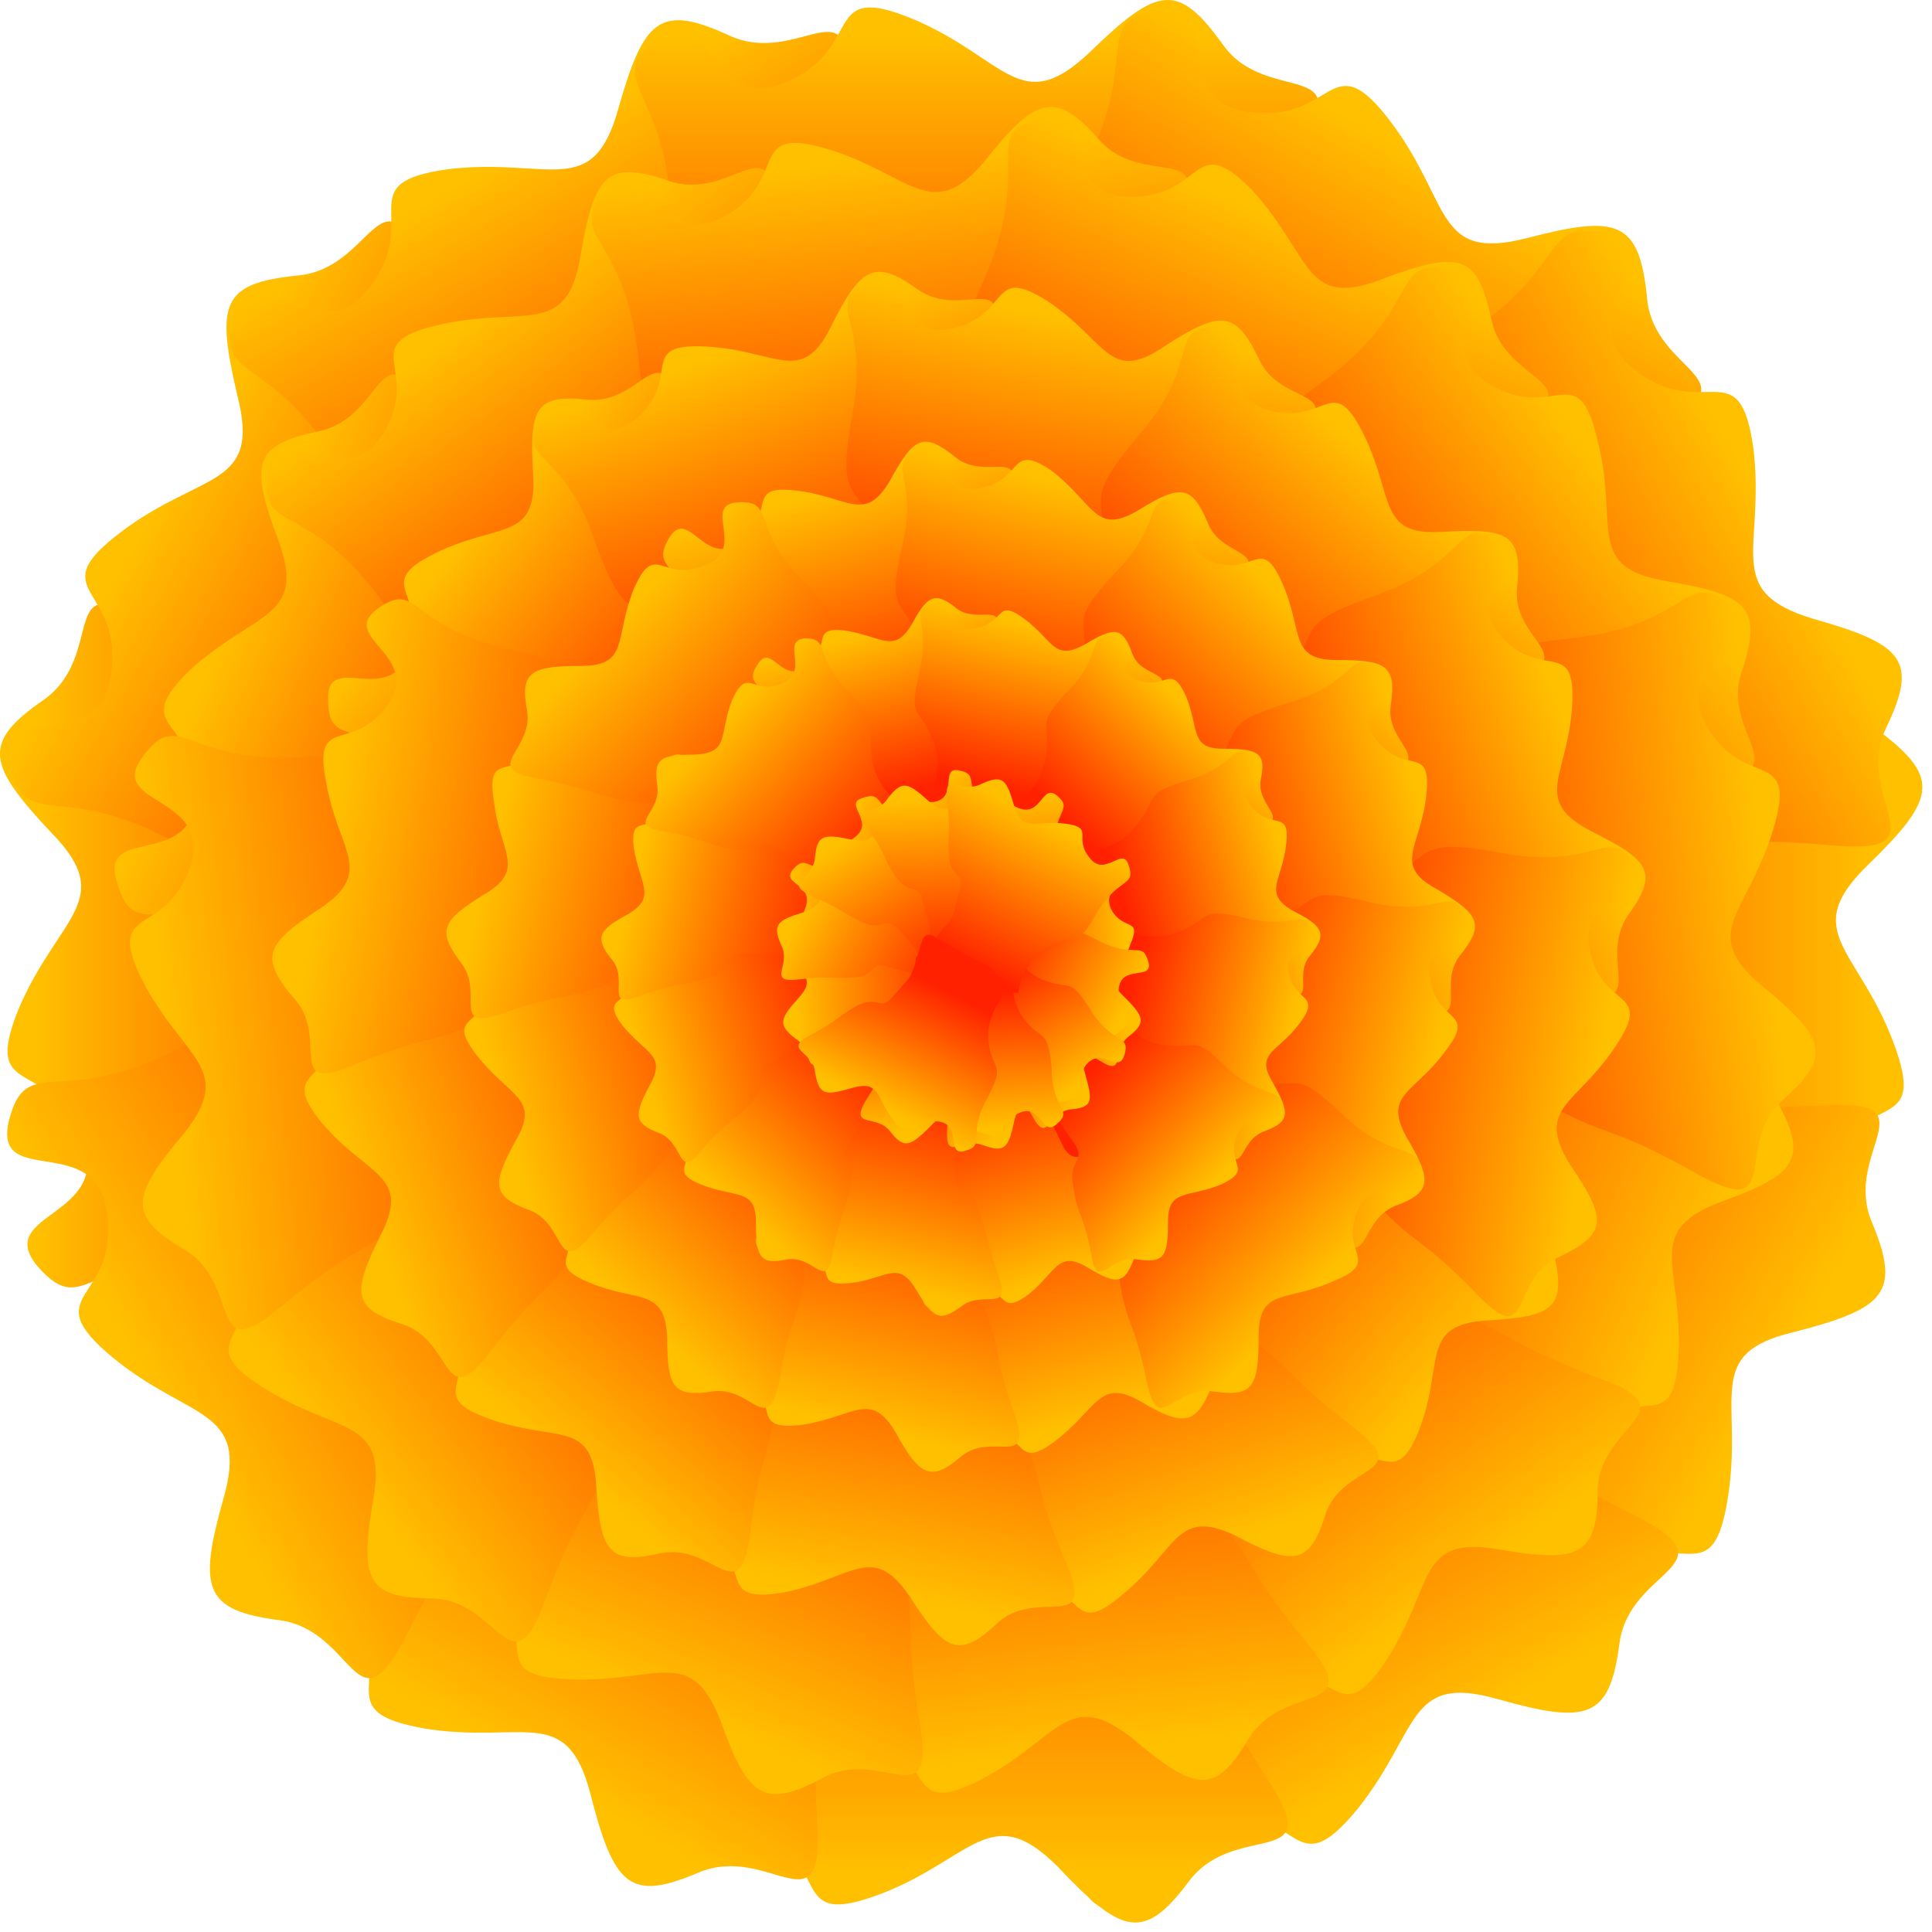 <svg xmlns="http://www.w3.org/2000/svg" fill="none" viewBox="0 0 98 98" height="98" width="98">
<path fill="url(#paint0_linear_26_19915)" d="M66.544 58.98C66.544 58.98 72.144 57.08 76.344 60.28C80.644 63.48 78.044 64.48 85.144 64.78C92.144 65.08 92.144 68.58 94.644 65.88C97.044 63.28 90.844 63.28 92.644 59.18C94.544 55.18 97.844 57.68 96.044 52.88C94.245 48.08 91.245 47.28 94.745 43.88C98.144 40.58 98.445 39.48 95.445 37.18C92.344 34.78 94.945 30.08 90.144 33.28C85.344 36.38 85.344 35.58 81.945 37.88C78.445 40.08 81.044 41.78 77.245 42.38C73.445 42.98 73.445 43.38 70.644 42.78C67.745 42.18 65.344 41.08 65.245 43.38C65.245 45.68 65.144 54.28 65.144 54.28L66.544 58.98Z"></path>
<path fill="url(#paint1_linear_26_19915)" d="M30.345 58.38C30.345 58.38 24.744 56.28 20.345 59.28C16.044 62.28 18.544 63.48 11.444 63.48C4.444 63.48 4.344 66.98 1.944 64.28C-0.456 61.48 5.844 61.78 4.144 57.68C2.444 53.48 -0.956 55.88 0.944 51.18C2.944 46.48 5.944 45.68 2.644 42.28C-0.656 38.78 -0.956 37.68 2.244 35.48C5.444 33.18 2.844 28.48 7.544 31.78C12.245 35.08 12.245 34.28 15.645 36.68C19.044 38.98 16.345 40.58 20.145 41.38C23.945 42.08 23.945 42.48 26.845 41.98C29.645 41.58 32.145 40.48 32.044 42.78C32.044 45.08 31.845 53.68 31.845 53.68L30.345 58.38Z"></path>
<path fill="url(#paint2_linear_26_19915)" d="M59.044 66.48C59.044 66.48 64.844 67.68 66.945 72.58C69.044 77.48 66.245 77.08 72.245 80.78C78.245 84.58 76.445 87.58 79.844 86.48C83.344 85.48 77.945 82.38 81.544 79.78C85.144 77.18 86.844 81.08 87.644 75.98C88.445 70.98 86.344 68.68 90.945 67.58C95.644 66.38 96.445 65.58 94.945 61.98C93.445 58.38 98.144 55.68 92.344 56.08C86.644 56.38 87.044 55.68 82.945 55.88C78.844 56.08 80.245 58.88 76.644 57.48C73.044 56.08 72.844 56.48 70.644 54.48C68.445 52.58 66.945 50.38 65.745 52.38C64.544 54.38 60.145 61.68 60.145 61.68L59.044 66.48Z"></path>
<path fill="url(#paint3_linear_26_19915)" d="M27.945 47.88C27.945 47.88 24.244 43.28 18.945 43.68C13.645 44.08 15.245 46.38 9.144 42.88C3.044 39.38 1.244 42.38 0.544 38.78C-0.256 35.18 5.044 38.58 5.644 34.18C6.244 29.68 2.044 30.08 6.144 26.98C10.245 23.88 13.245 24.78 12.044 20.08C10.944 15.38 11.245 14.38 15.044 13.98C18.945 13.68 19.244 8.28 21.544 13.48C23.945 18.68 24.445 17.98 26.145 21.68C27.845 25.48 24.744 25.48 27.645 28.08C30.544 30.58 30.345 30.98 33.145 31.98C35.844 32.98 38.444 33.28 37.344 35.28C36.145 37.28 31.744 44.58 31.744 44.58L27.945 47.88Z"></path>
<path fill="url(#paint4_linear_26_19915)" d="M48.745 69.28C48.745 69.28 53.245 73.18 52.544 78.48C51.944 83.78 49.745 81.98 53.044 88.28C56.344 94.48 53.245 96.18 56.844 97.08C60.344 97.88 57.245 92.48 61.645 92.08C66.044 91.58 65.544 95.78 68.844 91.78C72.044 87.78 71.344 84.88 75.945 86.18C80.544 87.48 81.644 87.18 82.144 83.38C82.644 79.48 88.044 79.48 82.945 76.88C77.745 74.28 78.445 73.88 74.844 72.08C71.144 70.18 70.945 73.28 68.544 70.28C66.044 67.28 65.745 67.48 64.844 64.68C63.944 61.98 63.645 59.28 61.645 60.38C59.645 61.48 52.145 65.68 52.145 65.68L48.745 69.28Z"></path>
<path fill="url(#paint5_linear_26_19915)" d="M31.244 37.58C31.244 37.58 30.244 31.78 25.445 29.48C20.645 27.18 20.945 29.98 17.345 23.88C13.845 17.78 10.745 19.48 11.944 15.98C13.145 12.58 16.044 18.08 18.744 14.58C21.445 11.08 17.645 9.28 22.744 8.58C27.845 7.98 30.044 10.18 31.345 5.58C32.645 0.98 33.444 0.18 36.944 1.78C40.544 3.48 43.444 -1.12 42.844 4.58C42.344 10.38 43.044 9.98 42.645 13.98C42.344 18.08 39.645 16.68 40.844 20.28C42.145 23.98 41.745 24.18 43.645 26.38C45.444 28.58 47.645 30.28 45.544 31.38C43.544 32.48 36.044 36.58 36.044 36.58L31.244 37.58Z"></path>
<path fill="url(#paint6_linear_26_19915)" d="M38.444 66.48C38.444 66.48 40.444 72.08 37.245 76.38C34.044 80.68 32.944 78.08 32.745 85.08C32.444 92.18 28.945 92.08 31.645 94.58C34.245 97.08 34.245 90.88 38.344 92.68C42.344 94.58 39.844 97.88 44.645 96.08C49.344 94.28 50.245 91.28 53.645 94.68C56.944 98.18 58.044 98.48 60.344 95.38C62.745 92.28 67.445 94.98 64.245 90.18C61.145 85.38 61.944 85.38 59.645 81.98C57.444 78.48 55.745 81.08 55.145 77.28C54.544 73.48 54.145 73.48 54.745 70.58C55.344 67.78 56.444 65.38 54.145 65.28C51.844 65.28 43.245 65.08 43.245 65.08L38.444 66.48Z"></path>
<path fill="url(#paint7_linear_26_19915)" d="M39.145 30.28C39.145 30.28 41.245 24.78 38.245 20.38C35.145 15.98 34.044 18.58 34.044 11.48C34.044 4.48 30.544 4.38 33.245 1.98C36.044 -0.42 35.745 5.88 39.844 4.18C43.944 2.48 41.544 -1.02 46.344 0.98C51.044 2.98 51.745 5.98 55.245 2.68C58.745 -0.72 59.745 -0.92 62.044 2.28C64.245 5.38 69.044 2.88 65.745 7.58C62.344 12.28 63.245 12.28 60.844 15.58C58.444 18.98 56.844 16.38 56.145 20.18C55.444 23.98 55.044 23.98 55.444 26.78C55.944 29.68 57.044 32.18 54.745 32.08C52.444 32.08 43.844 31.88 43.844 31.88L39.145 30.28Z"></path>
<path fill="url(#paint8_linear_26_19915)" d="M30.945 58.98C30.945 58.98 29.845 64.78 24.945 66.88C20.044 69.08 20.445 66.28 16.645 72.28C12.944 78.18 9.944 76.38 10.944 79.88C12.044 83.38 15.145 77.98 17.744 81.58C20.345 85.18 16.445 86.78 21.544 87.68C26.544 88.48 28.744 86.38 29.945 90.98C31.145 95.68 31.945 96.48 35.444 94.98C39.044 93.48 41.844 98.08 41.444 92.38C41.145 86.68 41.844 87.08 41.645 82.98C41.344 78.88 38.645 80.28 40.044 76.68C41.444 72.98 41.044 72.78 42.944 70.68C44.944 68.48 47.145 66.98 45.145 65.78C43.145 64.58 35.844 60.18 35.844 60.18L30.945 58.98Z"></path>
<path fill="url(#paint9_linear_26_19915)" d="M49.645 27.98C49.645 27.98 54.245 24.28 53.844 18.98C53.344 13.58 51.145 15.28 54.645 9.18C58.145 2.98 55.145 1.18 58.745 0.48C62.344 -0.22 58.944 5.08 63.344 5.68C67.745 6.28 67.445 2.08 70.544 6.18C73.644 10.28 72.745 13.28 77.445 12.08C82.044 10.88 83.144 11.18 83.544 15.08C83.844 18.98 89.245 19.18 84.044 21.58C78.844 23.98 79.544 24.38 75.745 26.08C72.044 27.88 71.945 24.78 69.445 27.68C66.945 30.58 66.544 30.38 65.544 33.08C64.544 35.88 64.245 38.48 62.245 37.28C60.245 36.08 52.944 31.68 52.944 31.68L49.645 27.98Z"></path>
<path fill="url(#paint10_linear_26_19915)" d="M28.244 48.78C28.244 48.78 24.345 53.28 19.044 52.58C13.745 51.98 15.444 49.78 9.244 53.08C3.044 56.38 1.344 53.28 0.444 56.88C-0.356 60.38 5.044 57.28 5.444 61.68C5.944 66.08 1.744 65.58 5.744 68.88C9.644 72.08 12.645 71.38 11.345 75.98C10.044 80.58 10.345 81.68 14.145 82.18C18.044 82.68 18.044 88.08 20.645 82.88C23.244 77.78 23.645 78.48 25.445 74.78C27.345 71.18 24.244 70.98 27.244 68.58C30.244 66.08 30.044 65.78 32.844 64.88C35.544 63.98 38.245 63.68 37.145 61.68C36.044 59.68 31.845 52.18 31.845 52.18L28.244 48.78Z"></path>
<path fill="url(#paint11_linear_26_19915)" d="M59.944 31.18C59.944 31.18 65.745 30.28 68.044 25.48C70.344 20.68 67.544 20.98 73.644 17.38C79.745 13.88 78.044 10.78 81.544 11.98C84.945 13.18 79.445 16.08 82.945 18.78C86.445 21.48 88.245 17.68 88.945 22.78C89.544 27.88 87.344 29.98 91.945 31.38C96.544 32.68 97.344 33.48 95.644 36.98C94.044 40.58 98.644 43.38 92.945 42.88C87.144 42.38 87.544 43.08 83.445 42.68C79.344 42.28 80.844 39.58 77.245 40.88C73.544 42.08 73.344 41.78 71.144 43.58C68.844 45.48 67.245 47.58 66.144 45.58C65.044 43.58 60.944 36.08 60.944 36.08L59.944 31.18Z"></path>
<path fill="url(#paint12_linear_26_19915)" d="M59.344 63.18C59.344 63.18 64.544 63.58 66.844 67.68C69.144 71.68 66.644 71.68 72.245 74.38C77.745 76.98 76.445 79.78 79.445 78.58C82.344 77.28 77.344 75.08 80.245 72.58C83.144 69.98 84.945 73.08 85.144 68.68C85.344 64.18 83.344 62.48 87.245 60.98C91.144 59.58 91.745 58.78 90.144 55.88C88.445 52.88 92.245 49.98 87.344 50.88C82.344 51.68 82.644 51.08 79.144 51.68C75.544 52.28 77.044 54.48 73.745 53.68C70.544 52.78 70.344 53.18 68.344 51.68C66.245 50.18 64.644 48.48 63.844 50.28C63.044 52.08 59.844 58.88 59.844 58.88L59.344 63.18Z"></path>
<path fill="url(#paint13_linear_26_19915)" d="M30.645 49.98C30.645 49.98 26.945 46.38 22.345 47.28C17.744 48.18 19.445 49.98 13.745 47.48C8.144 45.08 6.844 47.88 5.944 44.78C4.944 41.78 9.844 44.18 9.944 40.28C10.044 36.38 6.444 37.08 9.644 33.98C12.944 30.98 15.544 31.38 14.145 27.48C12.645 23.48 12.845 22.58 16.145 21.88C19.544 21.18 19.145 16.48 21.744 20.78C24.345 25.08 24.645 24.48 26.445 27.48C28.345 30.58 25.645 30.98 28.445 32.88C31.244 34.78 31.044 35.08 33.544 35.68C36.044 36.38 38.344 36.38 37.444 38.18C36.645 39.98 33.544 46.78 33.544 46.78L30.645 49.98Z"></path>
<path fill="url(#paint14_linear_26_19915)" d="M50.745 66.58C50.745 66.58 54.944 69.48 54.944 74.18C54.944 78.88 52.844 77.58 56.245 82.68C59.745 87.78 57.245 89.48 60.444 89.88C63.544 90.28 60.344 85.88 64.144 85.08C67.945 84.28 67.844 87.98 70.344 84.18C72.745 80.48 71.844 77.88 75.945 78.58C80.044 79.28 81.044 78.98 81.044 75.58C81.144 72.18 85.844 71.58 81.044 69.88C76.344 68.08 76.945 67.78 73.644 66.48C70.245 65.18 70.344 67.88 67.945 65.48C65.544 63.18 65.245 63.38 64.245 61.08C63.145 58.78 62.745 56.48 61.044 57.68C59.444 58.78 53.344 63.18 53.344 63.18L50.745 66.58Z"></path>
<path fill="url(#paint15_linear_26_19915)" d="M32.444 40.78C32.444 40.78 31.044 35.78 26.645 34.28C22.244 32.78 22.744 35.18 19.145 30.18C15.444 25.28 12.944 27.08 13.645 23.88C14.345 20.78 17.345 25.28 19.445 21.98C21.445 18.68 17.945 17.48 22.244 16.48C26.645 15.48 28.744 17.18 29.445 12.98C30.145 8.88 30.744 8.08 33.944 9.18C37.245 10.28 39.245 5.98 39.344 11.08C39.444 16.08 40.044 15.68 40.044 19.28C40.145 22.88 37.745 21.78 39.145 24.88C40.544 27.88 40.245 28.08 42.145 29.88C43.944 31.68 45.944 32.78 44.344 33.98C42.645 35.18 36.544 39.48 36.544 39.48L32.444 40.78Z"></path>
<path fill="url(#paint16_linear_26_19915)" d="M41.544 65.18C41.544 65.18 43.745 69.88 41.444 73.88C39.044 77.88 37.944 75.78 38.344 81.88C38.844 88.08 35.745 88.38 38.344 90.28C40.844 92.18 40.245 86.68 43.944 87.88C47.645 89.18 45.745 92.28 49.745 90.28C53.745 88.18 54.145 85.58 57.444 88.18C60.645 90.88 61.645 91.08 63.344 88.18C65.144 85.28 69.445 87.08 66.245 83.28C63.044 79.38 63.745 79.28 61.444 76.58C59.145 73.78 57.944 76.18 57.044 72.88C56.145 69.68 55.745 69.68 56.044 67.18C56.245 64.68 57.044 62.48 55.044 62.58C53.044 62.78 45.544 63.48 45.544 63.48L41.544 65.18Z"></path>
<path fill="url(#paint17_linear_26_19915)" d="M38.645 33.68C38.645 33.68 39.944 28.68 36.844 25.18C33.844 21.68 33.044 23.98 32.344 17.88C31.645 11.78 28.645 12.08 30.744 9.68C32.944 7.38 33.344 12.78 36.745 10.98C40.145 9.08 37.745 6.28 42.044 7.58C46.245 8.88 47.245 11.38 49.944 8.18C52.544 4.88 53.544 4.58 55.745 7.08C58.044 9.68 61.944 6.98 59.444 11.38C57.044 15.78 57.745 15.78 56.044 18.88C54.344 21.98 52.645 19.88 52.344 23.28C52.145 26.58 51.745 26.68 52.444 29.08C53.145 31.58 54.344 33.58 52.344 33.78C50.344 33.98 42.844 34.68 42.844 34.68L38.645 33.68Z"></path>
<path fill="url(#paint18_linear_26_19915)" d="M34.344 59.38C34.344 59.38 33.944 64.58 29.845 66.88C25.845 69.18 25.845 66.68 23.145 72.28C20.544 77.78 17.744 76.58 18.945 79.48C20.244 82.38 22.445 77.38 25.044 80.28C27.544 83.18 24.445 84.98 28.845 85.18C33.344 85.38 35.044 83.38 36.544 87.28C37.944 91.18 38.745 91.78 41.745 90.18C44.645 88.58 47.544 92.28 46.645 87.38C45.844 82.38 46.444 82.68 45.844 79.18C45.245 75.58 43.044 77.08 43.844 73.78C44.745 70.58 44.344 70.38 45.844 68.38C47.344 66.28 49.044 64.78 47.245 63.88C45.444 63.08 38.645 59.98 38.645 59.98L34.344 59.38Z"></path>
<path fill="url(#paint19_linear_26_19915)" d="M47.544 30.68C47.544 30.68 51.145 26.98 50.245 22.38C49.344 17.88 47.544 19.48 50.044 13.88C52.444 8.18 49.645 6.88 52.745 5.98C55.745 4.98 53.344 9.88 57.245 9.98C61.145 10.08 60.444 6.48 63.544 9.68C66.544 12.98 66.144 15.68 70.044 14.18C74.044 12.68 74.945 12.88 75.644 16.18C76.344 19.58 81.044 19.18 76.745 21.78C72.445 24.38 73.044 24.68 70.044 26.48C66.945 28.38 66.544 25.78 64.644 28.48C62.745 31.28 62.444 31.18 61.844 33.58C61.245 36.08 61.145 38.38 59.344 37.58C57.544 36.68 50.745 33.58 50.745 33.58L47.544 30.68Z"></path>
<path fill="url(#paint20_linear_26_19915)" d="M30.945 50.78C30.945 50.78 28.044 55.08 23.345 54.98C18.645 54.98 19.945 52.88 14.845 56.38C9.744 59.78 8.044 57.28 7.644 60.48C7.244 63.68 11.645 60.38 12.444 64.18C13.245 67.98 9.544 67.98 13.345 70.38C17.145 72.78 19.645 71.88 18.945 75.98C18.244 80.08 18.544 81.08 21.945 81.08C25.345 81.18 25.945 85.88 27.645 81.18C29.445 76.38 29.845 76.98 31.044 73.68C32.344 70.28 29.645 70.38 32.044 68.08C34.344 65.58 34.145 65.28 36.444 64.28C38.745 63.28 41.044 62.78 39.844 61.18C38.745 59.48 34.444 53.38 34.444 53.38L30.945 50.78Z"></path>
<path fill="url(#paint21_linear_26_19915)" d="M56.745 32.48C56.745 32.48 61.745 31.08 63.245 26.68C64.745 22.28 62.344 22.78 67.344 19.18C72.245 15.48 70.445 12.98 73.644 13.68C76.745 14.38 72.245 17.48 75.544 19.48C78.844 21.48 80.044 17.98 81.044 22.38C82.144 26.68 80.344 28.78 84.544 29.48C88.644 30.18 89.445 30.78 88.344 34.08C87.245 37.28 91.544 39.38 86.445 39.38C81.445 39.48 81.844 40.08 78.245 40.18C74.745 40.18 75.745 37.78 72.644 39.18C69.644 40.58 69.445 40.38 67.644 42.18C65.844 43.98 64.745 45.98 63.544 44.38C62.344 42.68 58.044 36.58 58.044 36.58L56.745 32.48Z"></path>
<path fill="url(#paint22_linear_26_19915)" d="M32.344 41.58C32.344 41.58 27.645 43.78 23.645 41.48C19.645 39.08 21.744 37.98 15.645 38.38C9.444 38.88 9.144 35.78 7.244 38.38C5.344 40.88 10.845 40.28 9.644 43.98C8.344 47.68 5.244 45.78 7.244 49.78C9.344 53.78 11.944 54.18 9.344 57.48C6.644 60.68 6.444 61.68 9.344 63.38C12.345 65.18 10.444 69.48 14.245 66.28C18.145 63.08 18.244 63.78 20.945 61.48C23.744 59.18 21.345 57.98 24.645 57.08C27.845 56.18 27.845 55.78 30.345 56.08C32.844 56.28 35.044 57.08 34.944 55.08C34.745 53.08 34.044 45.58 34.044 45.58L32.344 41.58Z"></path>
<path fill="url(#paint23_linear_26_19915)" d="M63.844 38.68C63.844 38.68 68.844 39.98 72.344 36.88C75.844 33.88 73.544 33.08 79.644 32.38C85.745 31.78 85.445 28.68 87.844 30.78C90.144 32.98 84.745 33.38 86.544 36.78C88.445 40.18 91.245 37.78 89.945 42.08C88.644 46.38 86.144 47.28 89.344 49.98C92.644 52.68 92.945 53.58 90.445 55.78C87.844 58.08 90.544 61.98 86.144 59.58C81.745 57.08 81.745 57.78 78.644 56.08C75.544 54.38 77.644 52.68 74.245 52.48C70.945 52.18 70.844 51.78 68.445 52.48C65.945 53.18 63.944 54.38 63.745 52.38C63.544 50.38 62.844 42.88 62.844 42.88L63.844 38.68Z"></path>
<path fill="url(#paint24_linear_26_19915)" d="M53.444 62.18C53.444 62.18 57.344 63.68 58.145 67.38C58.944 71.08 57.145 70.38 60.745 73.78C64.445 77.08 62.745 78.98 65.344 78.68C67.844 78.38 64.544 75.58 67.344 74.28C70.144 72.98 70.745 75.78 72.044 72.38C73.245 69.08 72.044 67.18 75.445 66.98C78.745 66.78 79.445 66.38 78.844 63.68C78.245 60.98 81.844 59.78 77.844 59.28C73.844 58.68 74.245 58.28 71.344 57.98C68.445 57.58 69.044 59.68 66.745 58.18C64.445 56.78 64.245 56.98 63.044 55.38C61.745 53.78 61.044 52.08 59.944 53.28C58.844 54.48 54.844 58.98 54.844 58.98L53.444 62.18Z"></path>
<path fill="url(#paint25_linear_26_19915)" d="M34.444 45.28C34.444 45.28 32.444 41.68 28.744 41.28C24.945 40.88 25.845 42.68 22.044 39.48C18.244 36.18 16.645 38.08 16.645 35.48C16.544 32.98 19.845 35.98 20.744 32.98C21.744 29.98 18.845 29.68 22.044 28.08C25.244 26.48 27.244 27.48 27.044 24.08C26.845 20.68 27.145 19.98 29.845 20.28C32.645 20.48 33.444 16.78 34.444 20.78C35.444 24.68 35.745 24.28 36.444 27.08C37.245 29.88 35.044 29.48 36.745 31.58C38.444 33.68 38.245 33.98 40.044 34.98C41.745 36.08 43.544 36.58 42.444 37.78C41.444 38.98 37.444 43.48 37.444 43.48L34.444 45.28Z"></path>
<path fill="url(#paint26_linear_26_19915)" d="M46.044 62.78C46.044 62.78 48.645 66.08 47.444 69.58C46.344 73.18 45.044 71.68 46.544 76.48C48.044 81.18 45.645 81.98 48.044 82.98C50.344 83.98 48.944 79.88 52.044 80.18C55.145 80.48 54.245 83.18 56.944 80.88C59.745 78.58 59.645 76.48 62.645 77.88C65.644 79.48 66.445 79.38 67.245 76.78C68.144 74.18 71.844 74.88 68.644 72.38C65.445 69.98 65.945 69.78 63.645 68.08C61.344 66.28 60.844 68.38 59.544 65.98C58.245 63.58 57.944 63.68 57.745 61.68C57.444 59.68 57.645 57.78 56.044 58.28C54.544 58.78 48.844 60.68 48.844 60.68L46.044 62.78Z"></path>
<path fill="url(#paint27_linear_26_19915)" d="M37.944 38.68C37.944 38.68 38.044 34.48 35.044 32.28C32.044 30.08 31.845 32.08 30.145 27.38C28.544 22.68 26.145 23.48 27.445 21.28C28.744 18.98 30.044 23.18 32.344 21.18C34.645 19.08 32.245 17.38 35.844 17.58C39.444 17.78 40.645 19.58 42.145 16.58C43.645 13.58 44.344 13.08 46.544 14.68C48.844 16.28 51.344 13.48 50.245 17.38C49.145 21.28 49.745 21.08 48.944 23.88C48.145 26.68 46.444 25.28 46.844 27.98C47.245 30.58 46.944 30.68 47.944 32.48C48.944 34.28 50.245 35.68 48.745 36.18C47.145 36.68 41.444 38.58 41.444 38.58L37.944 38.68Z"></path>
<path fill="url(#paint28_linear_26_19915)" d="M39.245 59.58C39.245 59.58 39.944 63.68 37.145 66.18C34.344 68.78 34.044 66.88 32.944 71.68C31.845 76.48 29.445 75.98 30.945 78.08C32.444 80.18 33.245 75.78 35.745 77.58C38.344 79.38 36.145 81.38 39.745 80.78C43.245 80.08 44.245 78.18 46.145 80.98C47.944 83.78 48.645 84.18 50.645 82.28C52.745 80.48 55.645 82.98 54.044 79.18C52.444 75.48 53.044 75.58 51.944 72.98C50.844 70.28 49.344 71.78 49.444 69.08C49.444 66.38 49.145 66.38 49.944 64.48C50.745 62.58 51.844 61.08 50.245 60.68C48.645 60.38 42.745 59.18 42.745 59.18L39.245 59.58Z"></path>
<path fill="url(#paint29_linear_26_19915)" d="M44.344 34.68C44.344 34.68 46.544 31.08 45.044 27.68C43.544 24.28 42.344 25.88 43.245 20.98C44.145 16.08 41.745 15.58 43.944 14.28C46.145 12.98 45.245 17.28 48.245 16.68C51.344 15.98 50.145 13.38 53.145 15.28C56.145 17.28 56.245 19.48 59.044 17.58C61.844 15.78 62.645 15.68 63.844 18.18C64.945 20.68 68.544 19.58 65.644 22.38C62.745 25.18 63.344 25.28 61.245 27.28C59.245 29.28 58.444 27.28 57.444 29.78C56.444 32.38 56.145 32.28 56.145 34.28C56.145 36.38 56.544 38.18 54.944 37.88C53.344 37.58 47.444 36.38 47.444 36.38L44.344 34.68Z"></path>
<path fill="url(#paint30_linear_26_19915)" d="M35.044 53.38C35.044 53.38 33.544 57.28 29.845 58.08C26.244 58.98 26.845 57.08 23.445 60.68C20.145 64.38 18.244 62.68 18.544 65.28C18.845 67.78 21.744 64.48 23.044 67.28C24.345 70.08 21.445 70.78 24.845 71.98C28.244 73.18 30.044 71.98 30.244 75.38C30.445 78.78 30.945 79.38 33.544 78.78C36.245 78.28 37.544 81.78 38.044 77.78C38.544 73.78 38.944 74.18 39.344 71.28C39.745 68.48 37.645 69.08 39.044 66.78C40.444 64.38 40.245 64.28 41.844 62.98C43.444 61.78 45.145 60.98 43.944 59.88C42.745 58.78 38.245 54.78 38.245 54.78L35.044 53.38Z"></path>
<path fill="url(#paint31_linear_26_19915)" d="M51.944 34.38C51.944 34.38 55.645 32.38 55.944 28.68C56.344 24.98 54.645 25.78 57.844 21.98C61.044 18.28 59.145 16.58 61.745 16.58C64.344 16.58 61.344 19.78 64.245 20.78C67.245 21.68 67.544 18.78 69.144 21.98C70.745 25.18 69.844 27.18 73.144 26.98C76.544 26.78 77.245 27.08 76.945 29.88C76.745 32.58 80.445 33.38 76.544 34.38C72.544 35.38 73.044 35.78 70.245 36.48C67.445 37.18 67.745 35.08 65.644 36.68C63.544 38.38 63.344 38.18 62.245 39.98C61.245 41.68 60.645 43.48 59.444 42.48C58.245 41.38 53.745 37.38 53.745 37.38L51.944 34.38Z"></path>
<path fill="url(#paint32_linear_26_19915)" d="M34.444 45.98C34.444 45.98 31.244 48.58 27.645 47.48C24.044 46.38 25.544 45.08 20.845 46.48C16.044 47.98 15.345 45.68 14.245 47.98C13.245 50.38 17.345 48.88 17.145 51.98C16.845 55.08 14.044 54.18 16.345 56.98C18.645 59.68 20.845 59.58 19.345 62.58C17.845 65.58 17.845 66.38 20.445 67.18C23.044 68.08 22.445 71.78 24.845 68.58C27.345 65.38 27.445 65.88 29.244 63.58C30.945 61.28 28.845 60.78 31.244 59.48C33.645 58.18 33.544 57.98 35.544 57.68C37.645 57.38 39.444 57.58 38.944 56.08C38.444 54.48 36.544 48.78 36.544 48.78L34.444 45.98Z"></path>
<path fill="url(#paint33_linear_26_19915)" d="M58.645 37.98C58.645 37.98 62.745 38.08 64.945 34.98C67.144 31.98 65.245 31.78 69.844 30.18C74.544 28.48 73.745 26.18 76.044 27.38C78.245 28.68 74.044 29.98 76.144 32.28C78.245 34.58 79.945 32.28 79.745 35.78C79.544 39.38 77.644 40.58 80.745 42.18C83.745 43.68 84.144 44.28 82.544 46.48C81.044 48.78 83.745 51.38 79.945 50.18C76.044 49.08 76.144 49.68 73.445 48.88C70.644 48.08 72.044 46.38 69.344 46.78C66.644 47.18 66.544 46.98 64.745 47.98C62.944 48.98 61.544 50.18 61.044 48.68C60.544 47.08 58.645 41.38 58.645 41.38V37.98Z"></path>
<path fill="url(#paint34_linear_26_19915)" d="M37.745 39.28C37.745 39.28 33.544 39.88 31.044 37.08C28.544 34.38 30.445 33.98 25.645 32.88C20.744 31.78 21.244 29.38 19.145 30.88C17.145 32.38 21.445 33.18 19.645 35.78C17.845 38.28 15.845 36.18 16.544 39.68C17.145 43.18 19.044 44.18 16.244 46.08C13.444 47.88 13.145 48.58 14.944 50.68C16.744 52.68 14.345 55.58 18.044 53.98C21.744 52.48 21.645 52.98 24.345 51.88C27.044 50.78 25.445 49.28 28.145 49.38C30.845 49.38 30.945 49.18 32.745 49.88C34.645 50.68 36.245 51.78 36.544 50.18C36.844 48.58 38.044 42.68 38.044 42.68L37.745 39.28Z"></path>
<path fill="url(#paint35_linear_26_19915)" d="M62.645 44.38C62.645 44.38 66.144 46.48 69.544 44.98C73.044 43.48 71.445 42.38 76.245 43.28C81.144 44.18 81.644 41.68 82.945 43.98C84.245 46.18 79.945 45.18 80.644 48.18C81.245 51.28 83.945 50.08 81.945 53.08C79.945 56.08 77.844 56.18 79.644 59.08C81.544 61.88 81.544 62.58 79.044 63.78C76.544 64.88 77.745 68.58 74.945 65.68C72.044 62.68 71.945 63.28 69.945 61.18C67.945 59.18 69.945 58.38 67.445 57.38C64.945 56.38 64.945 56.08 62.944 56.08C60.944 56.08 59.044 56.48 59.444 54.88C59.745 53.28 60.944 47.38 60.944 47.38L62.645 44.38Z"></path>
<path fill="url(#paint36_linear_26_19915)" d="M46.145 59.08C46.145 59.08 47.944 61.58 46.944 64.28C45.944 66.88 45.044 65.68 45.944 69.28C46.844 72.88 45.044 73.38 46.745 74.28C48.444 75.18 47.544 71.98 49.844 72.28C52.145 72.68 51.444 74.68 53.544 73.08C55.645 71.48 55.745 69.88 57.844 71.08C60.044 72.38 60.645 72.28 61.444 70.38C62.145 68.48 64.945 69.18 62.544 67.18C60.245 65.28 60.645 65.18 59.044 63.78C57.444 62.38 56.944 63.88 56.044 62.08C55.245 60.18 55.044 60.28 54.844 58.78C54.745 57.28 54.944 55.88 53.844 56.18C52.645 56.48 48.245 57.68 48.245 57.68L46.145 59.08Z"></path>
<path fill="url(#paint37_linear_26_19915)" d="M41.044 40.78C41.044 40.78 41.344 37.68 39.145 35.88C36.944 34.08 36.745 35.58 35.745 31.98C34.645 28.48 32.944 28.98 33.944 27.28C34.944 25.68 35.745 28.88 37.544 27.48C39.444 25.98 37.745 24.58 40.344 24.88C43.044 25.18 43.844 26.58 45.145 24.38C46.344 22.18 46.844 21.88 48.444 23.18C50.044 24.48 52.145 22.48 51.145 25.38C50.145 28.18 50.544 28.08 49.844 30.08C49.145 32.18 47.944 31.08 48.145 33.08C48.344 35.08 48.145 35.18 48.844 36.58C49.444 37.88 50.344 38.98 49.245 39.38C48.044 39.68 43.745 40.88 43.745 40.88L41.044 40.78Z"></path>
<path fill="url(#paint38_linear_26_19915)" d="M41.245 56.38C41.245 56.38 41.544 59.48 39.344 61.28C37.145 63.08 36.944 61.58 35.944 65.18C34.944 68.78 33.145 68.28 34.245 69.88C35.245 71.48 36.044 68.28 37.844 69.78C39.645 71.18 37.944 72.58 40.645 72.28C43.344 71.88 44.145 70.48 45.444 72.68C46.645 74.88 47.245 75.18 48.745 73.88C50.344 72.58 52.444 74.58 51.444 71.68C50.444 68.88 50.844 68.98 50.145 66.88C49.344 64.88 48.245 65.98 48.344 63.98C48.544 61.98 48.344 61.88 48.944 60.48C49.645 59.18 50.544 58.08 49.344 57.78C48.145 57.38 43.844 56.28 43.844 56.28L41.245 56.38Z"></path>
<path fill="url(#paint39_linear_26_19915)" d="M46.044 37.98C46.044 37.98 47.844 35.48 46.844 32.88C45.844 30.18 44.944 31.38 45.745 27.78C46.645 24.18 44.844 23.68 46.544 22.78C48.245 21.98 47.344 25.08 49.645 24.78C51.944 24.38 51.145 22.38 53.344 23.88C55.544 25.58 55.544 27.18 57.745 25.88C59.844 24.58 60.444 24.58 61.245 26.48C61.944 28.38 64.745 27.78 62.444 29.68C60.145 31.68 60.544 31.78 58.944 33.18C57.344 34.68 56.844 33.08 55.944 34.98C55.145 36.78 54.944 36.68 54.844 38.28C54.745 39.78 54.944 41.18 53.745 40.88C52.645 40.58 48.245 39.38 48.245 39.38L46.044 37.98Z"></path>
<path fill="url(#paint40_linear_26_19915)" d="M38.344 51.68C38.344 51.68 37.044 54.48 34.245 54.88C31.445 55.38 32.044 54.08 29.345 56.58C26.744 59.18 25.345 57.88 25.544 59.78C25.645 61.78 27.845 59.38 28.744 61.48C29.645 63.68 27.445 64.08 29.945 65.08C32.344 66.08 33.745 65.28 33.844 67.88C33.844 70.38 34.145 70.88 36.145 70.58C38.145 70.28 38.944 72.98 39.544 69.98C40.044 66.98 40.344 67.28 40.745 65.18C41.145 63.08 39.544 63.38 40.745 61.78C41.844 60.08 41.745 59.98 42.944 59.08C44.245 58.18 45.544 57.68 44.645 56.88C43.844 55.98 40.645 52.88 40.645 52.88L38.344 51.68Z"></path>
<path fill="url(#paint41_linear_26_19915)" d="M51.645 38.08C51.645 38.08 54.544 36.78 54.944 33.98C55.344 31.28 54.044 31.78 56.544 29.08C59.145 26.48 57.844 25.18 59.745 25.28C61.645 25.28 59.344 27.58 61.444 28.48C63.645 29.28 63.944 27.08 65.044 29.58C66.144 32.08 65.344 33.48 67.844 33.48C70.344 33.48 70.844 33.78 70.544 35.78C70.245 37.78 73.044 38.58 70.044 39.18C67.044 39.68 67.344 39.98 65.245 40.38C63.145 40.88 63.444 39.28 61.844 40.48C60.145 41.58 60.044 41.48 59.145 42.68C58.344 43.98 57.844 45.28 56.944 44.48C56.145 43.58 52.944 40.48 52.944 40.48L51.645 38.08Z"></path>
<path fill="url(#paint42_linear_26_19915)" d="M38.145 46.08C38.145 46.08 35.645 47.88 33.044 46.88C30.345 45.88 31.544 44.98 27.945 45.88C24.345 46.78 23.845 45.08 23.044 46.78C22.145 48.48 25.244 47.48 24.945 49.88C24.645 52.18 22.544 51.38 24.145 53.48C25.845 55.68 27.445 55.68 26.145 57.88C24.945 60.08 24.945 60.68 26.845 61.38C28.744 62.08 28.145 64.88 30.044 62.58C32.044 60.28 32.145 60.68 33.544 58.98C34.944 57.38 33.444 56.88 35.245 56.08C37.044 55.18 37.044 54.98 38.544 54.88C40.044 54.68 41.444 54.98 41.145 53.78C40.745 52.58 39.645 48.28 39.645 48.28L38.145 46.08Z"></path>
<path fill="url(#paint43_linear_26_19915)" d="M56.544 41.08C56.544 41.08 59.645 41.28 61.444 39.08C63.145 36.98 61.745 36.78 65.245 35.68C68.844 34.68 68.344 32.88 69.945 33.88C71.544 34.98 68.344 35.78 69.844 37.58C71.344 39.38 72.644 37.68 72.344 40.38C72.044 42.98 70.644 43.88 72.844 45.08C75.044 46.38 75.344 46.88 74.044 48.48C72.844 50.08 74.745 52.08 71.945 51.08C69.044 50.08 69.144 50.48 67.144 49.78C65.044 49.18 66.144 47.98 64.144 48.08C62.145 48.28 62.044 48.08 60.745 48.78C59.344 49.48 58.245 50.38 57.944 49.18C57.645 47.98 56.444 43.68 56.444 43.68L56.544 41.08Z"></path>
<path fill="url(#paint44_linear_26_19915)" d="M40.844 41.18C40.844 41.18 37.745 41.48 35.944 39.28C34.145 37.18 35.645 36.88 32.044 35.88C28.544 34.88 28.945 33.08 27.345 34.18C25.744 35.18 28.945 35.98 27.544 37.78C26.044 39.68 24.645 37.98 25.044 40.58C25.345 43.28 26.744 44.08 24.544 45.38C22.445 46.68 22.145 47.18 23.345 48.78C24.645 50.38 22.744 52.38 25.544 51.38C28.445 50.38 28.345 50.78 30.345 50.08C32.344 49.38 31.244 48.18 33.344 48.38C35.344 48.48 35.344 48.28 36.745 48.98C38.145 49.58 39.245 50.48 39.544 49.28C39.844 48.18 40.944 43.78 40.944 43.78L40.844 41.18Z"></path>
<path fill="url(#paint45_linear_26_19915)" d="M59.245 45.98C59.245 45.98 61.844 47.78 64.445 46.78C67.044 45.78 65.945 44.88 69.544 45.78C73.144 46.58 73.544 44.78 74.445 46.48C75.344 48.18 72.144 47.28 72.544 49.58C72.844 51.98 74.945 51.18 73.344 53.28C71.745 55.48 70.144 55.48 71.344 57.68C72.644 59.88 72.644 60.48 70.745 61.18C68.844 61.98 69.544 64.68 67.544 62.38C65.544 60.08 65.445 60.48 64.044 58.88C62.645 57.28 64.144 56.78 62.344 55.98C60.444 55.08 60.544 54.88 59.044 54.78C57.444 54.68 56.145 54.88 56.444 53.78C56.745 52.58 57.844 48.18 57.844 48.18L59.245 45.98Z"></path>
<path fill="url(#paint46_linear_26_19915)" d="M45.645 38.28C45.645 38.28 42.844 36.98 42.344 34.18C41.844 31.48 43.245 31.98 40.645 29.38C38.044 26.68 39.344 25.38 37.444 25.48C35.544 25.58 37.944 27.88 35.745 28.68C33.544 29.58 33.245 27.38 32.145 29.88C31.145 32.38 31.945 33.78 29.445 33.78C26.945 33.78 26.345 34.08 26.744 36.08C27.044 38.08 24.345 38.98 27.244 39.48C30.244 40.08 29.945 40.28 32.044 40.68C34.245 41.08 33.844 39.58 35.544 40.68C37.145 41.88 37.344 41.68 38.145 42.98C39.044 44.18 39.544 45.48 40.444 44.68C41.245 43.78 44.444 40.58 44.444 40.58L45.645 38.28Z"></path>
<path fill="url(#paint47_linear_26_19915)" d="M59.145 51.68C59.145 51.68 60.444 54.48 63.245 54.88C66.044 55.38 65.445 53.98 68.144 56.58C70.844 59.08 72.144 57.78 72.044 59.68C71.945 61.58 69.644 59.28 68.844 61.48C67.945 63.58 70.144 63.98 67.644 64.98C65.245 66.08 63.844 65.28 63.844 67.78C63.844 70.38 63.544 70.88 61.544 70.58C59.444 70.28 58.745 72.98 58.145 69.98C57.544 67.08 57.245 67.38 56.844 65.28C56.444 63.08 58.044 63.48 56.844 61.78C55.645 60.18 55.844 59.98 54.544 59.18C53.245 58.28 51.944 57.78 52.844 56.98C53.645 56.08 56.844 52.88 56.844 52.88L59.145 51.68Z"></path>
<path fill="url(#paint48_linear_26_19915)" d="M46.944 55.88C46.944 55.88 48.145 57.68 47.444 59.48C46.745 61.38 46.145 60.58 46.745 63.08C47.444 65.58 46.145 65.88 47.344 66.48C48.544 67.08 47.944 64.88 49.544 65.18C51.145 65.38 50.645 66.78 52.145 65.68C53.544 64.58 53.645 63.38 55.145 64.28C56.645 65.18 57.044 65.18 57.544 63.78C58.145 62.48 60.044 62.98 58.444 61.58C56.844 60.18 57.044 60.18 55.944 59.18C54.844 58.18 54.444 59.28 53.844 57.98C53.245 56.68 53.145 56.78 53.044 55.68C52.944 54.58 53.044 53.68 52.245 53.88C51.444 54.08 48.444 54.88 48.444 54.88L46.944 55.88Z"></path>
<path fill="url(#paint49_linear_26_19915)" d="M43.344 43.08C43.344 43.08 43.544 40.88 42.044 39.68C40.544 38.48 40.344 39.48 39.645 36.98C38.944 34.48 37.645 34.88 38.444 33.68C39.145 32.58 39.645 34.78 40.944 33.78C42.245 32.78 41.044 31.78 42.844 31.98C44.745 32.28 45.344 33.18 46.245 31.68C47.044 30.18 47.444 29.98 48.544 30.88C49.645 31.68 51.145 30.38 50.444 32.38C49.745 34.38 50.044 34.28 49.544 35.68C49.044 37.08 48.245 36.38 48.344 37.78C48.444 39.18 48.344 39.18 48.745 40.18C49.245 41.08 49.844 41.88 49.044 42.08C48.245 42.38 45.245 43.18 45.245 43.18L43.344 43.08Z"></path>
<path fill="url(#paint50_linear_26_19915)" d="M43.444 54.08C43.444 54.08 43.645 56.18 42.145 57.48C40.645 58.68 40.544 57.68 39.844 60.18C39.145 62.68 37.844 62.38 38.544 63.48C39.344 64.58 39.844 62.38 41.145 63.38C42.444 64.38 41.245 65.28 43.145 65.08C44.944 64.88 45.544 63.88 46.444 65.38C47.344 66.88 47.645 67.08 48.745 66.28C49.844 65.38 51.344 66.68 50.645 64.68C49.944 62.68 50.145 62.78 49.645 61.38C49.145 59.98 48.344 60.68 48.444 59.28C48.544 57.88 48.444 57.88 48.944 56.88C49.344 55.98 49.944 55.18 49.145 54.98C48.344 54.78 45.344 53.98 45.344 53.98L43.444 54.08Z"></path>
<path fill="url(#paint51_linear_26_19915)" d="M46.844 41.18C46.844 41.18 48.044 39.38 47.344 37.58C46.645 35.78 46.044 36.58 46.645 34.08C47.245 31.48 46.044 31.18 47.245 30.58C48.444 29.98 47.745 32.18 49.344 31.88C51.044 31.68 50.444 30.28 51.944 31.38C53.444 32.48 53.444 33.58 55.044 32.68C56.544 31.78 56.944 31.78 57.444 33.18C57.944 34.48 59.944 33.98 58.344 35.38C56.745 36.78 57.044 36.88 55.844 37.88C54.745 38.88 54.344 37.78 53.844 39.08C53.245 40.28 53.044 40.28 52.944 41.38C52.944 42.38 53.044 43.38 52.245 43.18C51.444 42.98 48.344 42.18 48.344 42.18L46.844 41.18Z"></path>
<path fill="url(#paint52_linear_26_19915)" d="M41.444 50.68C41.444 50.68 40.544 52.68 38.645 52.98C36.645 53.38 37.044 52.38 35.245 54.18C33.344 55.98 32.444 55.08 32.544 56.38C32.544 57.78 34.145 56.08 34.745 57.58C35.344 59.08 33.844 59.38 35.544 60.08C37.344 60.78 38.344 60.28 38.344 61.98C38.344 63.78 38.544 64.18 39.944 63.88C41.344 63.68 41.944 65.58 42.245 63.48C42.645 61.48 42.844 61.68 43.145 60.18C43.444 58.68 42.344 58.98 43.145 57.78C43.944 56.58 43.844 56.48 44.745 55.88C45.645 55.28 46.544 54.98 45.944 54.38C45.344 53.78 43.044 51.58 43.044 51.58L41.444 50.68Z"></path>
<path fill="url(#paint53_linear_26_19915)" d="M50.844 41.28C50.844 41.28 52.745 40.38 53.044 38.38C53.344 36.48 52.444 36.88 54.245 34.98C56.044 33.08 55.044 32.18 56.444 32.28C57.745 32.28 56.145 33.88 57.645 34.48C59.145 35.08 59.344 33.58 60.145 35.28C60.844 36.98 60.344 37.98 62.044 37.98C63.844 37.98 64.245 38.18 63.944 39.58C63.745 40.98 65.644 41.58 63.645 41.98C61.544 42.38 61.745 42.58 60.245 42.88C58.844 43.18 59.044 42.08 57.844 42.88C56.745 43.68 56.645 43.58 56.044 44.48C55.444 45.38 55.044 46.28 54.444 45.68C53.844 45.08 51.645 42.88 51.645 42.88L50.844 41.28Z"></path>
<path fill="url(#paint54_linear_26_19915)" d="M41.344 46.78C41.344 46.78 39.544 48.08 37.745 47.38C35.944 46.68 36.745 46.08 34.245 46.68C31.744 47.38 31.345 46.08 30.744 47.28C30.145 48.48 32.344 47.88 32.145 49.48C31.945 51.08 30.445 50.48 31.544 51.98C32.745 53.48 33.844 53.48 32.944 55.08C32.145 56.58 32.145 56.98 33.444 57.48C34.745 57.98 34.344 59.98 35.645 58.28C37.044 56.68 37.145 56.98 38.145 55.88C39.145 54.68 38.044 54.38 39.344 53.78C40.544 53.18 40.544 52.98 41.544 52.98C42.645 52.88 43.645 52.98 43.444 52.18C43.145 51.38 42.344 48.38 42.344 48.38L41.344 46.78Z"></path>
<path fill="url(#paint55_linear_26_19915)" d="M54.145 43.28C54.145 43.28 56.344 43.48 57.544 41.98C58.844 40.48 57.844 40.28 60.245 39.58C62.745 38.88 62.444 37.58 63.544 38.28C64.644 39.08 62.444 39.58 63.444 40.88C64.445 42.18 65.445 40.98 65.245 42.78C65.044 44.68 64.044 45.28 65.544 46.18C67.144 46.98 67.344 47.38 66.445 48.48C65.544 49.58 66.945 50.98 64.945 50.28C62.944 49.68 63.044 49.88 61.544 49.48C60.145 48.98 60.944 48.08 59.544 48.28C58.145 48.38 58.044 48.28 57.145 48.68C56.145 49.18 55.344 49.78 55.145 48.98C54.944 48.18 54.145 45.18 54.145 45.18V43.28Z"></path>
<path fill="url(#paint56_linear_26_19915)" d="M43.245 43.38C43.245 43.38 41.044 43.58 39.844 42.08C38.544 40.58 39.544 40.48 37.145 39.68C34.645 38.98 34.944 37.78 33.844 38.48C32.745 39.28 34.944 39.78 33.944 41.08C32.944 42.38 31.945 41.18 32.145 42.98C32.444 44.88 33.344 45.48 31.845 46.38C30.345 47.18 30.145 47.58 31.044 48.68C31.945 49.78 30.544 51.28 32.544 50.48C34.544 49.78 34.444 50.08 35.944 49.58C37.344 49.08 36.544 48.28 37.944 48.38C39.344 48.48 39.444 48.38 40.344 48.78C41.344 49.28 42.145 49.88 42.344 49.08C42.544 48.28 43.344 45.18 43.344 45.18L43.245 43.38Z"></path>
<path fill="url(#paint57_linear_26_19915)" d="M56.044 46.78C56.044 46.78 57.844 47.98 59.745 47.28C61.544 46.58 60.745 45.98 63.245 46.58C65.745 47.18 66.044 45.98 66.644 47.18C67.344 48.28 65.144 47.68 65.344 49.28C65.644 50.88 67.044 50.38 65.945 51.88C64.844 53.38 63.645 53.38 64.544 54.88C65.445 56.48 65.445 56.88 64.144 57.38C62.745 57.88 63.245 59.78 61.844 58.18C60.544 56.58 60.444 56.88 59.444 55.78C58.444 54.68 59.544 54.28 58.245 53.68C56.944 53.08 56.944 52.98 55.944 52.88C54.844 52.78 53.844 52.98 54.145 52.18C54.344 51.38 55.145 48.28 55.145 48.28L56.044 46.78Z"></path>
<path fill="url(#paint58_linear_26_19915)" d="M46.544 41.38C46.544 41.38 44.544 40.48 44.245 38.58C43.944 36.58 44.844 36.98 43.044 35.08C41.245 33.28 42.145 32.38 40.844 32.38C39.544 32.48 41.145 34.08 39.645 34.68C38.145 35.28 37.944 33.78 37.145 35.48C36.444 37.28 37.044 38.18 35.245 38.28C33.444 38.28 33.145 38.48 33.344 39.88C33.544 41.28 31.645 41.88 33.745 42.18C35.844 42.58 35.645 42.78 37.145 43.08C38.544 43.38 38.344 42.28 39.544 43.08C40.645 43.88 40.745 43.78 41.344 44.68C41.944 45.48 42.344 46.38 42.944 45.78C43.544 45.18 45.745 42.98 45.745 42.98L46.544 41.38Z"></path>
<path fill="url(#paint59_linear_26_19915)" d="M56.044 50.68C56.044 50.68 56.944 52.68 58.844 52.98C60.844 53.28 60.444 52.38 62.245 54.18C64.144 55.88 65.044 54.98 65.044 56.38C64.945 57.68 63.344 55.98 62.745 57.58C62.145 59.08 63.645 59.28 61.944 60.08C60.245 60.78 59.245 60.28 59.245 61.98C59.245 63.78 59.044 64.08 57.645 63.88C56.245 63.68 55.645 65.58 55.344 63.58C54.944 61.48 54.645 61.68 54.444 60.18C54.145 58.68 55.245 58.98 54.344 57.78C53.544 56.68 53.645 56.58 52.745 55.98C51.944 55.38 50.944 54.98 51.544 54.38C52.145 53.78 54.344 51.58 54.344 51.58L56.044 50.68Z"></path>
<path fill="url(#paint60_linear_26_19915)" d="M48.645 45.78C48.645 45.78 47.044 46.38 45.745 45.48C44.444 44.58 45.145 44.28 43.044 44.28C40.944 44.28 40.944 43.28 40.245 44.08C39.544 44.88 41.344 44.78 40.844 46.08C40.444 47.28 39.344 46.58 39.944 47.98C40.544 49.38 41.444 49.58 40.544 50.58C39.544 51.68 39.444 51.98 40.344 52.68C41.344 53.28 40.645 54.68 42.044 53.68C43.344 52.68 43.344 52.98 44.344 52.28C45.344 51.48 44.544 51.08 45.745 50.78C46.844 50.58 46.844 50.48 47.645 50.58C48.544 50.78 49.245 51.08 49.245 50.38C49.245 49.68 49.145 47.18 49.145 47.18L48.645 45.78Z"></path>
<path fill="url(#paint61_linear_26_19915)" d="M48.544 46.18C48.544 46.18 50.245 46.78 51.544 45.78C52.745 44.78 52.044 44.48 54.044 44.38C56.145 44.28 56.145 43.28 56.944 44.08C57.645 44.88 55.844 44.88 56.344 46.08C56.944 47.28 57.944 46.48 57.344 47.88C56.844 49.38 55.944 49.58 57.044 50.58C58.044 51.58 58.145 51.88 57.245 52.58C56.344 53.28 57.145 54.68 55.745 53.78C54.245 52.88 54.245 53.08 53.245 52.38C52.245 51.78 52.944 51.28 51.844 51.08C50.745 50.98 50.645 50.78 49.844 50.98C49.044 51.18 48.245 51.48 48.245 50.88C48.245 50.18 48.145 47.58 48.145 47.58L48.544 46.18Z"></path>
<path fill="url(#paint62_linear_26_19915)" d="M50.245 46.08C50.245 46.08 48.544 45.88 47.844 44.38C47.145 42.98 47.944 43.08 46.145 42.08C44.344 40.98 44.844 40.08 43.745 40.48C42.745 40.78 44.444 41.68 43.344 42.48C42.344 43.28 41.844 42.18 41.645 43.68C41.444 45.18 42.145 45.78 40.745 46.28C39.444 46.68 39.145 46.88 39.645 47.98C40.145 48.98 38.844 49.88 40.544 49.68C42.245 49.48 42.145 49.68 43.344 49.58C44.544 49.48 44.044 48.68 45.145 49.08C46.245 49.38 46.344 49.28 46.944 49.78C47.645 50.38 48.145 50.98 48.444 50.38C48.745 49.78 49.944 47.58 49.944 47.58L50.245 46.08Z"></path>
<path fill="url(#paint63_linear_26_19915)" d="M49.944 46.48C49.944 46.48 51.145 47.78 52.745 47.58C54.245 47.38 53.745 46.68 55.645 47.68C57.544 48.68 57.944 47.68 58.245 48.78C58.544 49.78 56.844 48.88 56.745 50.18C56.645 51.48 57.944 51.38 56.745 52.38C55.544 53.28 54.645 53.08 55.044 54.48C55.444 55.88 55.444 56.18 54.245 56.28C53.145 56.48 53.145 58.08 52.344 56.58C51.544 55.08 51.444 55.28 50.844 54.18C50.344 53.08 51.245 53.08 50.344 52.28C49.444 51.58 49.444 51.48 48.645 51.28C47.844 50.98 47.044 50.88 47.344 50.28C47.745 49.68 48.944 47.48 48.944 47.48L49.944 46.48Z"></path>
<path fill="url(#paint64_linear_26_19915)" d="M51.444 47.18C51.444 47.18 50.145 46.08 50.245 44.58C50.344 42.98 51.044 43.48 49.944 41.68C48.844 39.88 49.745 39.28 48.645 39.08C47.645 38.88 48.645 40.48 47.344 40.68C46.044 40.78 46.145 39.58 45.245 40.78C44.344 42.08 44.544 42.88 43.145 42.58C41.745 42.28 41.444 42.38 41.344 43.48C41.245 44.68 39.645 44.78 41.245 45.48C42.844 46.18 42.645 46.28 43.745 46.78C44.844 47.28 44.844 46.38 45.645 47.18C46.344 48.08 46.444 47.98 46.745 48.78C47.044 49.58 47.145 50.38 47.745 49.98C48.344 49.68 50.544 48.38 50.544 48.38L51.444 47.18Z"></path>
<path fill="url(#paint65_linear_26_19915)" d="M51.044 47.38C51.044 47.38 51.444 49.08 52.844 49.68C54.344 50.28 54.245 49.48 55.344 51.28C56.444 52.98 57.344 52.48 57.044 53.48C56.745 54.58 55.844 52.98 55.044 54.08C54.344 55.08 55.444 55.58 53.944 55.88C52.444 56.08 51.745 55.48 51.444 56.88C51.145 58.28 50.944 58.48 49.844 58.08C48.745 57.68 47.944 58.98 48.044 57.28C48.145 55.58 47.944 55.78 47.944 54.48C48.044 53.28 48.844 53.68 48.444 52.68C48.044 51.58 48.145 51.48 47.544 50.88C46.944 50.28 46.245 49.78 46.844 49.38C47.444 49.08 49.645 47.78 49.645 47.78L51.044 47.38Z"></path>
<path fill="url(#paint66_linear_26_19915)" d="M51.944 48.78C51.944 48.78 51.344 47.18 52.245 45.88C53.145 44.48 53.444 45.28 53.444 43.18C53.444 41.08 54.444 41.08 53.645 40.38C52.844 39.68 52.844 41.48 51.645 40.98C50.444 40.48 51.145 39.48 49.745 40.08C48.344 40.68 48.145 41.58 47.044 40.58C46.044 39.68 45.745 39.58 45.044 40.48C44.444 41.48 42.944 40.78 44.044 42.08C45.044 43.48 44.745 43.48 45.444 44.48C46.145 45.48 46.645 44.68 46.844 45.88C47.145 46.98 47.245 46.98 47.145 47.78C46.944 48.68 46.645 49.38 47.344 49.38C48.044 49.38 50.544 49.28 50.544 49.28L51.944 48.78Z"></path>
<path fill="url(#paint67_linear_26_19915)" d="M51.544 48.68C51.544 48.68 50.944 50.38 51.944 51.68C52.844 52.88 53.145 52.08 53.344 54.18C53.344 56.28 54.444 56.28 53.645 56.98C52.844 57.78 52.844 55.88 51.645 56.48C50.444 57.08 51.245 57.98 49.844 57.48C48.344 56.98 48.145 56.08 47.145 57.18C46.145 58.18 45.844 58.28 45.145 57.38C44.444 56.48 43.044 57.28 43.944 55.78C44.844 54.38 44.645 54.38 45.245 53.38C45.944 52.38 46.444 53.08 46.645 51.98C46.745 50.78 46.944 50.78 46.745 49.98C46.544 49.18 46.145 48.38 46.844 48.38C47.544 48.38 50.145 48.28 50.145 48.28L51.544 48.68Z"></path>
<path fill="url(#paint68_linear_26_19915)" d="M51.645 50.38C51.645 50.38 51.844 48.68 53.245 47.98C54.745 47.28 54.645 48.08 55.645 46.28C56.745 44.48 57.645 44.98 57.245 43.88C56.944 42.88 56.044 44.58 55.245 43.48C54.444 42.48 55.544 41.98 54.044 41.78C52.544 41.58 51.844 42.28 51.444 40.88C51.044 39.48 50.844 39.28 49.745 39.78C48.745 40.28 47.844 38.98 48.044 40.68C48.245 42.38 48.044 42.18 48.145 43.48C48.245 44.68 49.044 44.18 48.645 45.28C48.344 46.38 48.444 46.48 47.844 47.08C47.344 47.78 46.745 48.28 47.344 48.58C47.944 48.88 50.145 50.08 50.145 50.08L51.645 50.38Z"></path>
<path fill="url(#paint69_linear_26_19915)" d="M51.245 50.08C51.245 50.08 49.944 51.28 50.145 52.88C50.344 54.38 51.044 53.88 50.044 55.78C49.044 57.58 50.044 58.08 48.944 58.38C47.944 58.68 48.844 56.98 47.544 56.88C46.145 56.78 46.344 57.98 45.344 56.88C44.444 55.68 44.645 54.78 43.245 55.18C41.844 55.58 41.544 55.58 41.344 54.38C41.245 53.28 39.645 53.28 41.145 52.48C42.645 51.68 42.444 51.58 43.544 50.98C44.645 50.48 44.645 51.38 45.344 50.48C46.145 49.58 46.245 49.58 46.444 48.78C46.745 47.98 46.745 47.18 47.344 47.48C47.944 47.88 50.245 49.08 50.245 49.08L51.245 50.08Z"></path>
<defs>
<linearGradient gradientUnits="userSpaceOnUse" y2="64.529" x2="98.794" y1="64.527" x1="60.444" id="paint0_linear_26_19915">
<stop stop-color="#FF2100" offset="0.169"></stop>
<stop stop-color="#FFC000" offset="0.902"></stop>
</linearGradient>
<linearGradient gradientUnits="userSpaceOnUse" y2="32.951" x2="30.677" y1="32.949" x1="-7.695" id="paint1_linear_26_19915">
<stop stop-color="#FFC000" offset="0.25"></stop>
<stop stop-color="#FF2100" offset="0.851"></stop>
</linearGradient>
<linearGradient gradientUnits="userSpaceOnUse" y2="87.441" x2="84.206" y1="68.265" x1="50.993" id="paint2_linear_26_19915">
<stop stop-color="#FF2100" offset="0.169"></stop>
<stop stop-color="#FFC000" offset="0.902"></stop>
</linearGradient>
<linearGradient gradientUnits="userSpaceOnUse" y2="26.034" x2="41.002" y1="6.848" x1="7.772" id="paint3_linear_26_19915">
<stop stop-color="#FFC000" offset="0.25"></stop>
<stop stop-color="#FF2100" offset="0.851"></stop>
</linearGradient>
<linearGradient gradientUnits="userSpaceOnUse" y2="99.989" x2="60.115" y1="66.777" x1="40.938" id="paint4_linear_26_19915">
<stop stop-color="#FF2100" offset="0.169"></stop>
<stop stop-color="#FFC000" offset="0.902"></stop>
</linearGradient>
<linearGradient gradientUnits="userSpaceOnUse" y2="25.204" x2="53.404" y1="-8.025" x1="34.218" id="paint5_linear_26_19915">
<stop stop-color="#FFC000" offset="0.25"></stop>
<stop stop-color="#FF2100" offset="0.851"></stop>
</linearGradient>
<linearGradient gradientUnits="userSpaceOnUse" y2="98.806" x2="32.978" y1="60.456" x1="32.98" id="paint6_linear_26_19915">
<stop stop-color="#FF2100" offset="0.169"></stop>
<stop stop-color="#FFC000" offset="0.902"></stop>
</linearGradient>
<linearGradient gradientUnits="userSpaceOnUse" y2="30.689" x2="64.556" y1="-7.682" x1="64.558" id="paint7_linear_26_19915">
<stop stop-color="#FFC000" offset="0.25"></stop>
<stop stop-color="#FF2100" offset="0.851"></stop>
</linearGradient>
<linearGradient gradientUnits="userSpaceOnUse" y2="84.218" x2="10.066" y1="51.005" x1="29.241" id="paint8_linear_26_19915">
<stop stop-color="#FF2100" offset="0.169"></stop>
<stop stop-color="#FFC000" offset="0.902"></stop>
</linearGradient>
<linearGradient gradientUnits="userSpaceOnUse" y2="41.015" x2="71.475" y1="7.784" x1="90.66" id="paint9_linear_26_19915">
<stop stop-color="#FFC000" offset="0.25"></stop>
<stop stop-color="#FF2100" offset="0.851"></stop>
</linearGradient>
<linearGradient gradientUnits="userSpaceOnUse" y2="60.127" x2="-2.481" y1="40.95" x1="30.732" id="paint10_linear_26_19915">
<stop stop-color="#FF2100" offset="0.169"></stop>
<stop stop-color="#FFC000" offset="0.902"></stop>
</linearGradient>
<linearGradient gradientUnits="userSpaceOnUse" y2="53.416" x2="72.304" y1="34.229" x1="105.533" id="paint11_linear_26_19915">
<stop stop-color="#FFC000" offset="0.25"></stop>
<stop stop-color="#FF2100" offset="0.851"></stop>
</linearGradient>
<linearGradient gradientUnits="userSpaceOnUse" y2="78.923" x2="83.252" y1="65.498" x1="52.575" id="paint12_linear_26_19915">
<stop stop-color="#FF2100" offset="0.169"></stop>
<stop stop-color="#FFC000" offset="0.902"></stop>
</linearGradient>
<linearGradient gradientUnits="userSpaceOnUse" y2="29.817" x2="39.816" y1="16.384" x1="9.121" id="paint13_linear_26_19915">
<stop stop-color="#FFC000" offset="0.25"></stop>
<stop stop-color="#FF2100" offset="0.851"></stop>
</linearGradient>
<linearGradient gradientUnits="userSpaceOnUse" y2="92.144" x2="63.562" y1="65.18" x1="43.706" id="paint14_linear_26_19915">
<stop stop-color="#FF2100" offset="0.169"></stop>
<stop stop-color="#FFC000" offset="0.902"></stop>
</linearGradient>
<linearGradient gradientUnits="userSpaceOnUse" y2="27.896" x2="50.497" y1="0.918" x1="30.631" id="paint15_linear_26_19915">
<stop stop-color="#FFC000" offset="0.25"></stop>
<stop stop-color="#FF2100" offset="0.851"></stop>
</linearGradient>
<linearGradient gradientUnits="userSpaceOnUse" y2="93.747" x2="39.897" y1="60.467" x1="36.184" id="paint16_linear_26_19915">
<stop stop-color="#FF2100" offset="0.169"></stop>
<stop stop-color="#FFC000" offset="0.902"></stop>
</linearGradient>
<linearGradient gradientUnits="userSpaceOnUse" y2="31.577" x2="60.708" y1="-1.721" x1="56.993" id="paint17_linear_26_19915">
<stop stop-color="#FFC000" offset="0.25"></stop>
<stop stop-color="#FF2100" offset="0.851"></stop>
</linearGradient>
<linearGradient gradientUnits="userSpaceOnUse" y2="83.304" x2="18.602" y1="52.627" x1="32.028" id="paint18_linear_26_19915">
<stop stop-color="#FF2100" offset="0.169"></stop>
<stop stop-color="#FFC000" offset="0.902"></stop>
</linearGradient>
<linearGradient gradientUnits="userSpaceOnUse" y2="39.867" x2="67.71" y1="9.173" x1="81.142" id="paint19_linear_26_19915">
<stop stop-color="#FFC000" offset="0.25"></stop>
<stop stop-color="#FF2100" offset="0.851"></stop>
</linearGradient>
<linearGradient gradientUnits="userSpaceOnUse" y2="63.612" x2="5.383" y1="43.756" x1="32.346" id="paint20_linear_26_19915">
<stop stop-color="#FF2100" offset="0.169"></stop>
<stop stop-color="#FFC000" offset="0.902"></stop>
</linearGradient>
<linearGradient gradientUnits="userSpaceOnUse" y2="50.549" x2="69.63" y1="30.683" x1="96.608" id="paint21_linear_26_19915">
<stop stop-color="#FFC000" offset="0.25"></stop>
<stop stop-color="#FF2100" offset="0.851"></stop>
</linearGradient>
<linearGradient gradientUnits="userSpaceOnUse" y2="39.949" x2="3.78" y1="36.237" x1="37.059" id="paint22_linear_26_19915">
<stop stop-color="#FF2100" offset="0.169"></stop>
<stop stop-color="#FFC000" offset="0.902"></stop>
</linearGradient>
<linearGradient gradientUnits="userSpaceOnUse" y2="60.759" x2="65.95" y1="57.045" x1="99.248" id="paint23_linear_26_19915">
<stop stop-color="#FFC000" offset="0.25"></stop>
<stop stop-color="#FF2100" offset="0.851"></stop>
</linearGradient>
<linearGradient gradientUnits="userSpaceOnUse" y2="79.886" x2="68.167" y1="62.374" x1="47.696" id="paint24_linear_26_19915">
<stop stop-color="#FF2100" offset="0.169"></stop>
<stop stop-color="#FFC000" offset="0.902"></stop>
</linearGradient>
<linearGradient gradientUnits="userSpaceOnUse" y2="31.922" x2="46.225" y1="14.401" x1="25.741" id="paint25_linear_26_19915">
<stop stop-color="#FFC000" offset="0.25"></stop>
<stop stop-color="#FF2100" offset="0.851"></stop>
</linearGradient>
<linearGradient gradientUnits="userSpaceOnUse" y2="85.452" x2="49.917" y1="60.051" x1="40.944" id="paint26_linear_26_19915">
<stop stop-color="#FF2100" offset="0.169"></stop>
<stop stop-color="#FFC000" offset="0.902"></stop>
</linearGradient>
<linearGradient gradientUnits="userSpaceOnUse" y2="32.945" x2="54.896" y1="7.529" x1="45.917" id="paint27_linear_26_19915">
<stop stop-color="#FFC000" offset="0.25"></stop>
<stop stop-color="#FF2100" offset="0.851"></stop>
</linearGradient>
<linearGradient gradientUnits="userSpaceOnUse" y2="81.15" x2="31.328" y1="54.664" x1="36.258" id="paint28_linear_26_19915">
<stop stop-color="#FF2100" offset="0.169"></stop>
<stop stop-color="#FFC000" offset="0.902"></stop>
</linearGradient>
<linearGradient gradientUnits="userSpaceOnUse" y2="38.166" x2="61.894" y1="11.666" x1="66.826" id="paint29_linear_26_19915">
<stop stop-color="#FFC000" offset="0.25"></stop>
<stop stop-color="#FF2100" offset="0.851"></stop>
</linearGradient>
<linearGradient gradientUnits="userSpaceOnUse" y2="68.129" x2="17.381" y1="47.657" x1="34.892" id="paint30_linear_26_19915">
<stop stop-color="#FF2100" offset="0.169"></stop>
<stop stop-color="#FFC000" offset="0.902"></stop>
</linearGradient>
<linearGradient gradientUnits="userSpaceOnUse" y2="46.187" x2="65.343" y1="25.703" x1="82.865" id="paint31_linear_26_19915">
<stop stop-color="#FFC000" offset="0.25"></stop>
<stop stop-color="#FF2100" offset="0.851"></stop>
</linearGradient>
<linearGradient gradientUnits="userSpaceOnUse" y2="49.879" x2="11.813" y1="40.906" x1="37.215" id="paint32_linear_26_19915">
<stop stop-color="#FF2100" offset="0.169"></stop>
<stop stop-color="#FFC000" offset="0.902"></stop>
</linearGradient>
<linearGradient gradientUnits="userSpaceOnUse" y2="54.857" x2="64.321" y1="45.879" x1="89.737" id="paint33_linear_26_19915">
<stop stop-color="#FFC000" offset="0.25"></stop>
<stop stop-color="#FF2100" offset="0.851"></stop>
</linearGradient>
<linearGradient gradientUnits="userSpaceOnUse" y2="31.29" x2="16.116" y1="36.219" x1="42.602" id="paint34_linear_26_19915">
<stop stop-color="#FF2100" offset="0.169"></stop>
<stop stop-color="#FFC000" offset="0.902"></stop>
</linearGradient>
<linearGradient gradientUnits="userSpaceOnUse" y2="61.856" x2="59.1" y1="66.788" x1="85.6" id="paint35_linear_26_19915">
<stop stop-color="#FFC000" offset="0.25"></stop>
<stop stop-color="#FF2100" offset="0.851"></stop>
</linearGradient>
<linearGradient gradientUnits="userSpaceOnUse" y2="76.183" x2="48.088" y1="56.844" x1="42.426" id="paint36_linear_26_19915">
<stop stop-color="#FF2100" offset="0.169"></stop>
<stop stop-color="#FFC000" offset="0.902"></stop>
</linearGradient>
<linearGradient gradientUnits="userSpaceOnUse" y2="37.17" x2="53.956" y1="17.821" x1="48.291" id="paint37_linear_26_19915">
<stop stop-color="#FFC000" offset="0.25"></stop>
<stop stop-color="#FF2100" offset="0.851"></stop>
</linearGradient>
<linearGradient gradientUnits="userSpaceOnUse" y2="72.205" x2="34.382" y1="52.628" x1="39.15" id="paint38_linear_26_19915">
<stop stop-color="#FF2100" offset="0.169"></stop>
<stop stop-color="#FFC000" offset="0.902"></stop>
</linearGradient>
<linearGradient gradientUnits="userSpaceOnUse" y2="41.355" x2="58.968" y1="21.767" x1="63.739" id="paint39_linear_26_19915">
<stop stop-color="#FFC000" offset="0.25"></stop>
<stop stop-color="#FF2100" offset="0.851"></stop>
</linearGradient>
<linearGradient gradientUnits="userSpaceOnUse" y2="61.911" x2="24.499" y1="47.339" x1="38.416" id="paint40_linear_26_19915">
<stop stop-color="#FF2100" offset="0.169"></stop>
<stop stop-color="#FFC000" offset="0.902"></stop>
</linearGradient>
<linearGradient gradientUnits="userSpaceOnUse" y2="47.488" x2="61.218" y1="32.908" x1="75.144" id="paint41_linear_26_19915">
<stop stop-color="#FFC000" offset="0.25"></stop>
<stop stop-color="#FF2100" offset="0.851"></stop>
</linearGradient>
<linearGradient gradientUnits="userSpaceOnUse" y2="48.053" x2="21.086" y1="42.391" x1="40.425" id="paint42_linear_26_19915">
<stop stop-color="#FF2100" offset="0.169"></stop>
<stop stop-color="#FFC000" offset="0.902"></stop>
</linearGradient>
<linearGradient gradientUnits="userSpaceOnUse" y2="53.92" x2="60.099" y1="48.256" x1="79.448" id="paint43_linear_26_19915">
<stop stop-color="#FFC000" offset="0.25"></stop>
<stop stop-color="#FF2100" offset="0.851"></stop>
</linearGradient>
<linearGradient gradientUnits="userSpaceOnUse" y2="34.346" x2="25.062" y1="39.113" x1="44.641" id="paint44_linear_26_19915">
<stop stop-color="#FF2100" offset="0.169"></stop>
<stop stop-color="#FFC000" offset="0.902"></stop>
</linearGradient>
<linearGradient gradientUnits="userSpaceOnUse" y2="58.934" x2="55.913" y1="63.704" x1="75.502" id="paint45_linear_26_19915">
<stop stop-color="#FFC000" offset="0.25"></stop>
<stop stop-color="#FF2100" offset="0.851"></stop>
</linearGradient>
<linearGradient gradientUnits="userSpaceOnUse" y2="24.462" x2="35.358" y1="38.38" x1="49.931" id="paint46_linear_26_19915">
<stop stop-color="#FF2100" offset="0.169"></stop>
<stop stop-color="#FFC000" offset="0.902"></stop>
</linearGradient>
<linearGradient gradientUnits="userSpaceOnUse" y2="61.181" x2="49.782" y1="75.106" x1="64.362" id="paint47_linear_26_19915">
<stop stop-color="#FFC000" offset="0.25"></stop>
<stop stop-color="#FF2100" offset="0.851"></stop>
</linearGradient>
<linearGradient gradientUnits="userSpaceOnUse" y2="67.842" x2="48.282" y1="54.338" x1="44.328" id="paint48_linear_26_19915">
<stop stop-color="#FF2100" offset="0.169"></stop>
<stop stop-color="#FFC000" offset="0.902"></stop>
</linearGradient>
<linearGradient gradientUnits="userSpaceOnUse" y2="40.599" x2="52.382" y1="27.087" x1="48.425" id="paint49_linear_26_19915">
<stop stop-color="#FFC000" offset="0.25"></stop>
<stop stop-color="#FF2100" offset="0.851"></stop>
</linearGradient>
<linearGradient gradientUnits="userSpaceOnUse" y2="65.065" x2="38.71" y1="51.393" x1="42.039" id="paint50_linear_26_19915">
<stop stop-color="#FF2100" offset="0.169"></stop>
<stop stop-color="#FFC000" offset="0.902"></stop>
</linearGradient>
<linearGradient gradientUnits="userSpaceOnUse" y2="43.524" x2="55.88" y1="29.844" x1="59.212" id="paint51_linear_26_19915">
<stop stop-color="#FFC000" offset="0.25"></stop>
<stop stop-color="#FF2100" offset="0.851"></stop>
</linearGradient>
<linearGradient gradientUnits="userSpaceOnUse" y2="57.876" x2="31.809" y1="47.7" x1="41.529" id="paint52_linear_26_19915">
<stop stop-color="#FF2100" offset="0.169"></stop>
<stop stop-color="#FFC000" offset="0.902"></stop>
</linearGradient>
<linearGradient gradientUnits="userSpaceOnUse" y2="47.804" x2="57.45" y1="37.623" x1="67.174" id="paint53_linear_26_19915">
<stop stop-color="#FFC000" offset="0.25"></stop>
<stop stop-color="#FF2100" offset="0.851"></stop>
</linearGradient>
<linearGradient gradientUnits="userSpaceOnUse" y2="48.199" x2="29.427" y1="44.245" x1="42.931" id="paint54_linear_26_19915">
<stop stop-color="#FF2100" offset="0.169"></stop>
<stop stop-color="#FFC000" offset="0.902"></stop>
</linearGradient>
<linearGradient gradientUnits="userSpaceOnUse" y2="52.295" x2="56.67" y1="48.34" x1="70.18" id="paint55_linear_26_19915">
<stop stop-color="#FFC000" offset="0.25"></stop>
<stop stop-color="#FF2100" offset="0.851"></stop>
</linearGradient>
<linearGradient gradientUnits="userSpaceOnUse" y2="38.627" x2="32.205" y1="41.956" x1="45.876" id="paint56_linear_26_19915">
<stop stop-color="#FF2100" offset="0.169"></stop>
<stop stop-color="#FFC000" offset="0.902"></stop>
</linearGradient>
<linearGradient gradientUnits="userSpaceOnUse" y2="55.797" x2="53.746" y1="59.128" x1="67.425" id="paint57_linear_26_19915">
<stop stop-color="#FFC000" offset="0.25"></stop>
<stop stop-color="#FF2100" offset="0.851"></stop>
</linearGradient>
<linearGradient gradientUnits="userSpaceOnUse" y2="31.726" x2="39.394" y1="41.445" x1="49.569" id="paint58_linear_26_19915">
<stop stop-color="#FF2100" offset="0.169"></stop>
<stop stop-color="#FFC000" offset="0.902"></stop>
</linearGradient>
<linearGradient gradientUnits="userSpaceOnUse" y2="57.367" x2="49.464" y1="67.092" x1="59.645" id="paint59_linear_26_19915">
<stop stop-color="#FFC000" offset="0.25"></stop>
<stop stop-color="#FF2100" offset="0.851"></stop>
</linearGradient>
<linearGradient gradientUnits="userSpaceOnUse" y2="44.554" x2="39.002" y1="44.018" x1="50.383" id="paint60_linear_26_19915">
<stop stop-color="#FF2100" offset="0.169"></stop>
<stop stop-color="#FFC000" offset="0.902"></stop>
</linearGradient>
<linearGradient gradientUnits="userSpaceOnUse" y2="53.74" x2="48.825" y1="53.204" x1="60.212" id="paint61_linear_26_19915">
<stop stop-color="#FFC000" offset="0.25"></stop>
<stop stop-color="#FF2100" offset="0.851"></stop>
</linearGradient>
<linearGradient gradientUnits="userSpaceOnUse" y2="40.243" x2="42.497" y1="45.469" x1="52.62" id="paint62_linear_26_19915">
<stop stop-color="#FF2100" offset="0.169"></stop>
<stop stop-color="#FFC000" offset="0.902"></stop>
</linearGradient>
<linearGradient gradientUnits="userSpaceOnUse" y2="53.111" x2="46.411" y1="58.339" x1="56.539" id="paint63_linear_26_19915">
<stop stop-color="#FFC000" offset="0.25"></stop>
<stop stop-color="#FF2100" offset="0.851"></stop>
</linearGradient>
<linearGradient gradientUnits="userSpaceOnUse" y2="38.257" x2="47.678" y1="47.844" x1="53.833" id="paint64_linear_26_19915">
<stop stop-color="#FF2100" offset="0.169"></stop>
<stop stop-color="#FFC000" offset="0.902"></stop>
</linearGradient>
<linearGradient gradientUnits="userSpaceOnUse" y2="51.359" x2="44.634" y1="60.951" x1="50.791" id="paint65_linear_26_19915">
<stop stop-color="#FFC000" offset="0.25"></stop>
<stop stop-color="#FF2100" offset="0.851"></stop>
</linearGradient>
<linearGradient gradientUnits="userSpaceOnUse" y2="39.129" x2="53.157" y1="50.508" x1="53.694" id="paint66_linear_26_19915">
<stop stop-color="#FF2100" offset="0.169"></stop>
<stop stop-color="#FFC000" offset="0.902"></stop>
</linearGradient>
<linearGradient gradientUnits="userSpaceOnUse" y2="48.952" x2="43.972" y1="60.338" x1="44.508" id="paint67_linear_26_19915">
<stop stop-color="#FFC000" offset="0.25"></stop>
<stop stop-color="#FF2100" offset="0.851"></stop>
</linearGradient>
<linearGradient gradientUnits="userSpaceOnUse" y2="42.622" x2="57.468" y1="52.745" x1="52.242" id="paint68_linear_26_19915">
<stop stop-color="#FF2100" offset="0.169"></stop>
<stop stop-color="#FFC000" offset="0.902"></stop>
</linearGradient>
<linearGradient gradientUnits="userSpaceOnUse" y2="46.536" x2="44.601" y1="56.665" x1="39.373" id="paint69_linear_26_19915">
<stop stop-color="#FFC000" offset="0.25"></stop>
<stop stop-color="#FF2100" offset="0.851"></stop>
</linearGradient>
</defs>
</svg>

